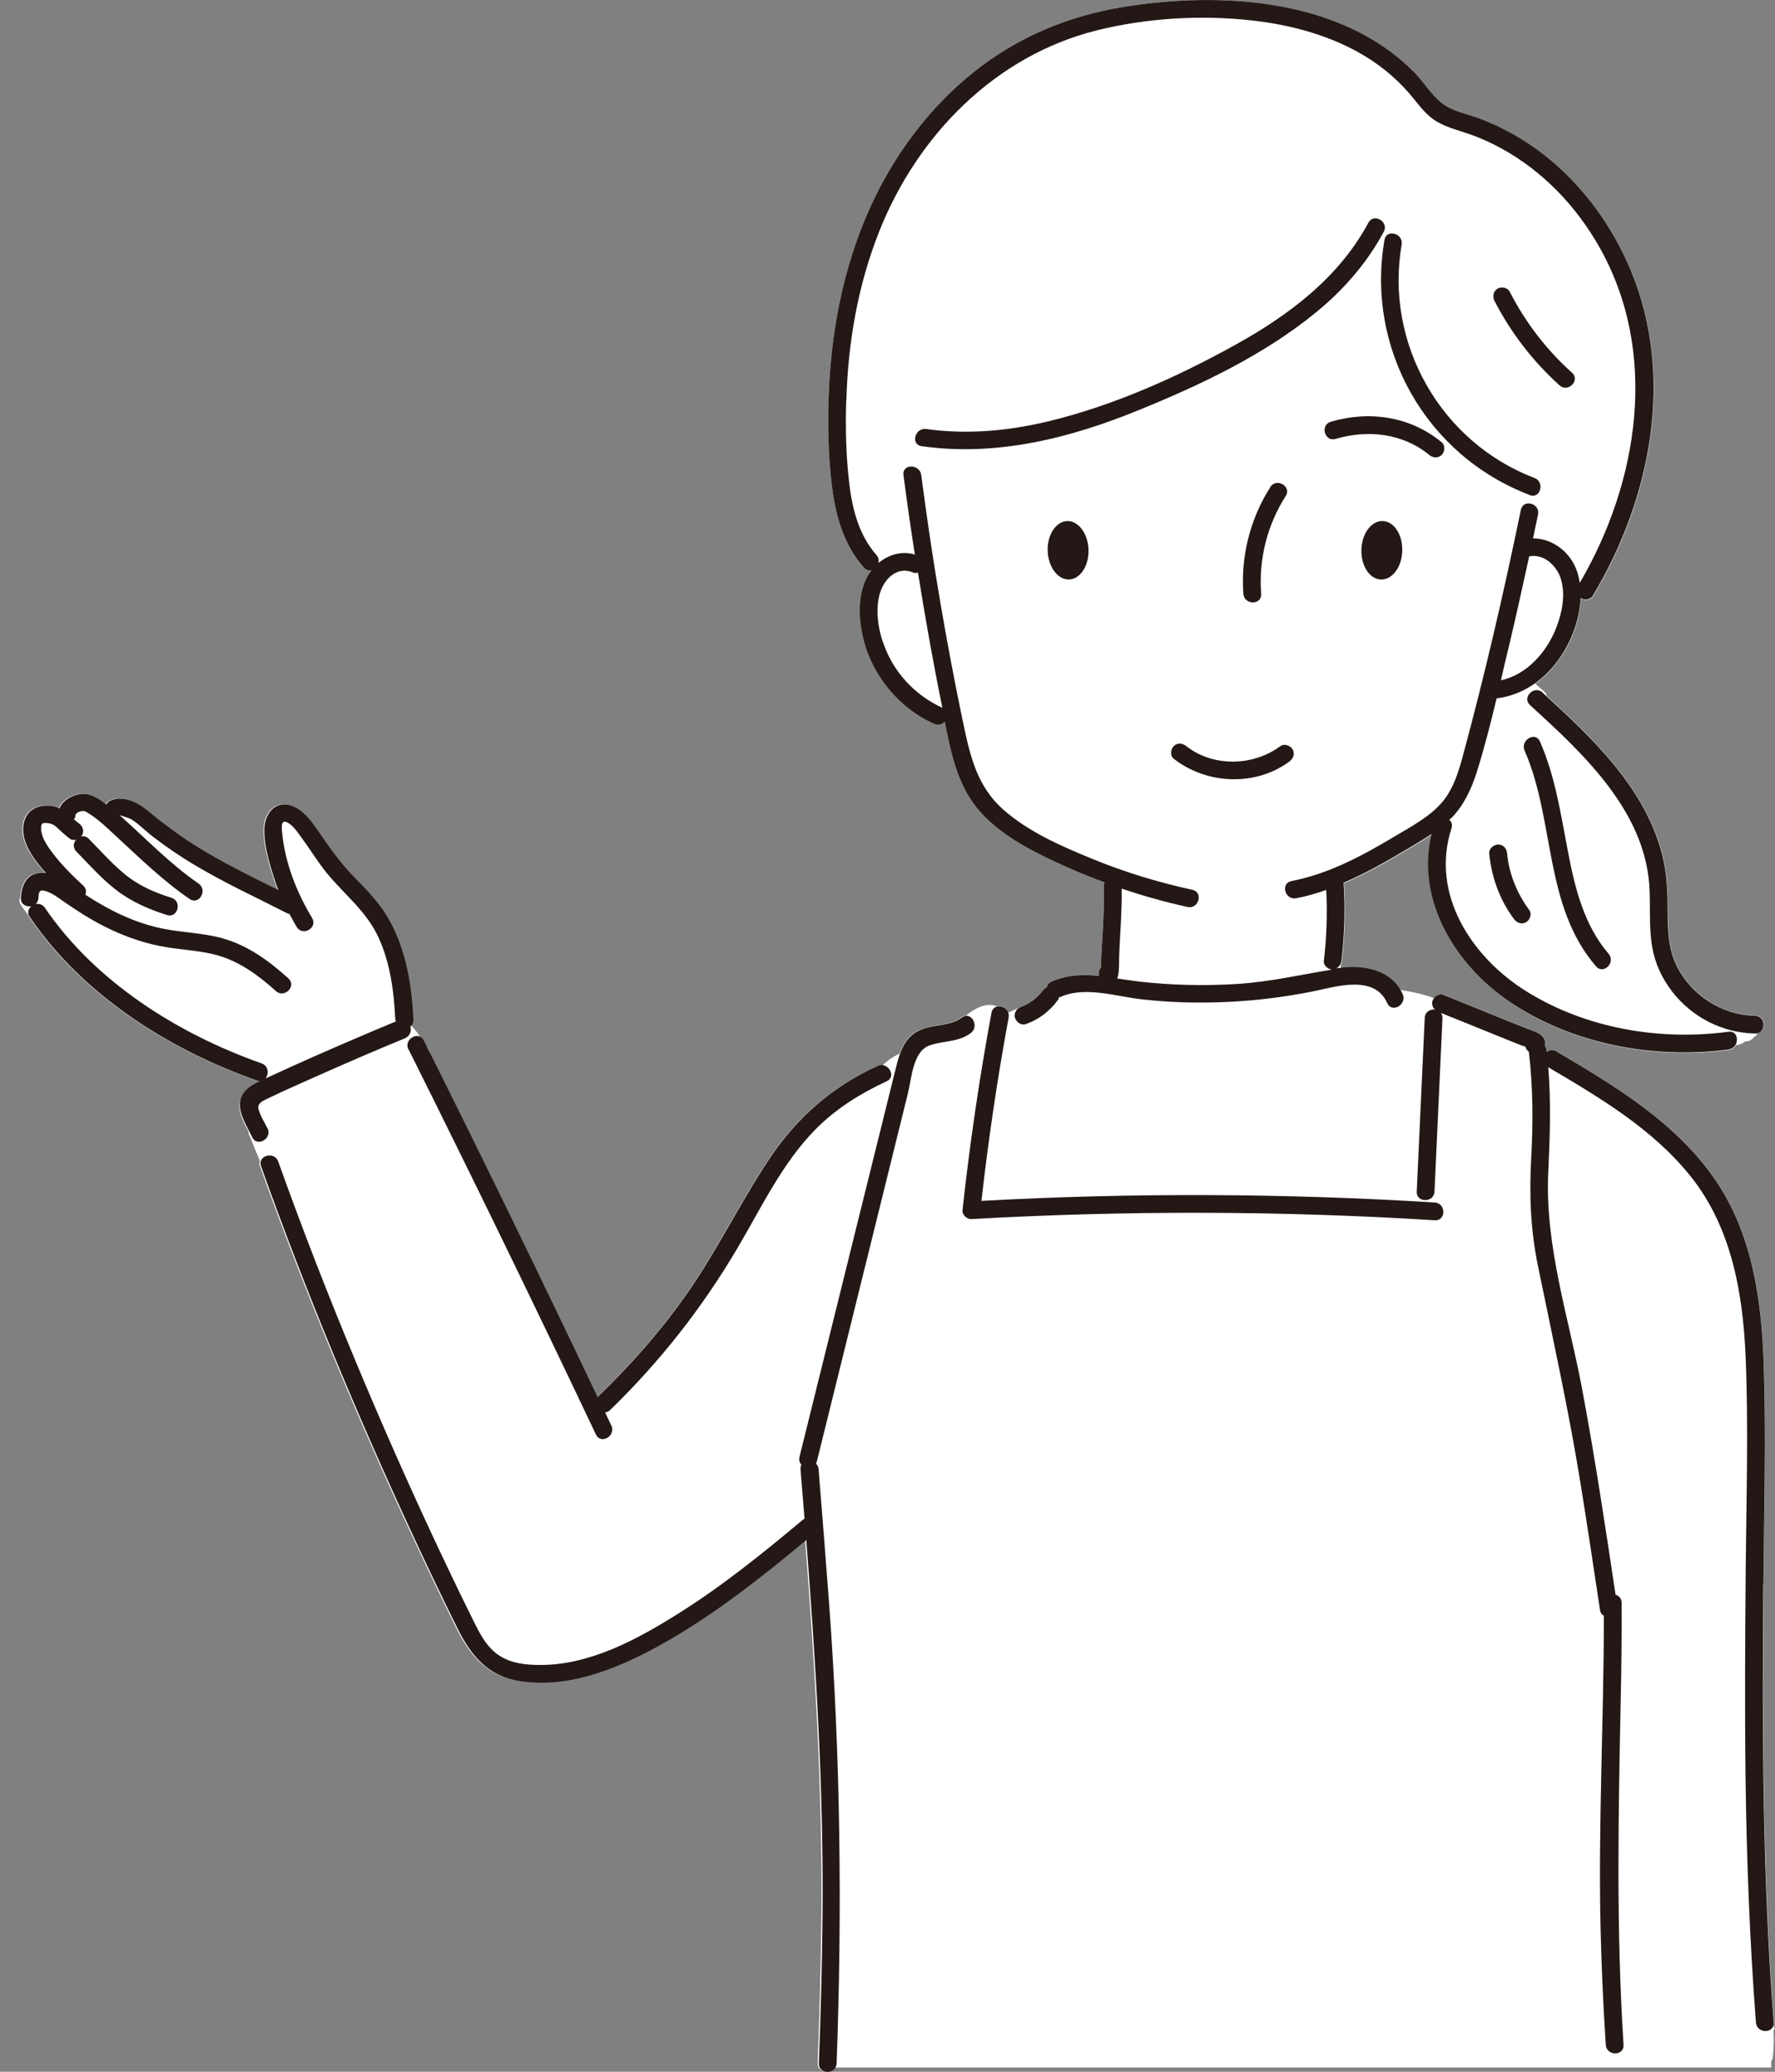 <?xml version="1.0" encoding="UTF-8"?> <svg xmlns="http://www.w3.org/2000/svg" id="_レイヤー_2" data-name="レイヤー 2" viewBox="0 0 120 140"><rect x="0" y="0" width="120" height="140" fill="#808080" stroke="none"/><defs><style> .cls-1 { fill: none; } .cls-2 { fill: #231815; } .cls-3 { fill: #fff; } </style></defs><g id="_レイヤー_1-2" data-name="レイヤー 1"><g><rect class="cls-1" width="120" height="140"></rect><g><path class="cls-3" d="M119.98,137.16c0-.1-.04-.19-.08-.28.02-.06.03-.13.03-.2-.76-9.87-.78-19.77-.7-29.67.04-4.93.19-9.87.02-14.8-.14-4.3-.76-8.77-3.23-12.41-2.65-3.91-6.8-6.4-10.79-8.75-.24-.14-.48-.09-.65.04,0-.05,0-.1-.02-.15-.01-.11-.05-.2-.11-.27.06-.2.02-.43-.17-.64-.26-.28-.69-.38-1.03-.51l-1.12-.45c-1.51-.61-3.03-1.23-4.54-1.84-.23-.09-.49.03-.63.22-.74-.26-1.5-.44-2.28-.55-.82-1.35-2.52-1.64-4.02-1.46-.01-.07-.02-.15-.03-.22.05-.09.08-.18.09-.29.21-1.72.26-3.46.15-5.2,0-.02,0-.03-.01-.05,1.42-.6,2.78-1.37,4.11-2.16.61-.36,1.24-.73,1.84-1.13-1.06,4.48,1.6,8.84,5.27,11.33,4.26,2.88,9.75,3.9,14.81,3.23.23-.03.38-.16.47-.33.04,0,.08,0,.12-.01.13-.02.26-.07.37-.14.05-.03.09-.07.13-.1.03,0,.06,0,.09,0,.19,0,.37-.11.49-.27.09-.05.17-.11.22-.21.02-.03.02-.06.03-.09.61-.14.57-1.16-.15-1.17-2.22-.04-4.29-1.38-5.28-3.36-.61-1.22-.61-2.58-.62-3.92,0-1.21-.06-2.4-.36-3.58-1.11-4.41-4.58-7.76-7.83-10.74-.03-.1-.07-.2-.15-.28-.21-.18-.42-.37-.63-.55,1.28-.91,2.23-2.31,2.73-3.83.2-.61.33-1.27.36-1.93.26.16.63.16.84-.18,3.89-6.49,5.54-14.74,2.57-21.91-1.28-3.09-3.32-5.87-5.97-7.92-1.3-1-2.73-1.8-4.26-2.38-.86-.32-1.85-.48-2.58-1.06-.71-.57-1.2-1.42-1.84-2.06C90.67-.12,82.58-.59,76,.46c-3.75.6-7.21,2.04-10.17,4.41-2.8,2.23-5.05,5.16-6.63,8.36-2.01,4.08-2.96,8.6-3.16,13.13-.1,2.2-.06,4.44.22,6.63.26,1.97.81,3.86,2.15,5.37.16.18.34.21.51.17-.11.14-.21.29-.29.44-.64,1.21-.6,2.7-.31,4.01.57,2.59,2.42,4.87,4.84,5.94.28.12.54.03.71-.15.44,2.2.88,4.42,2.44,6.14,1.54,1.69,3.71,2.74,5.76,3.66.86.39,1.73.73,2.61,1.06-.04.08-.06.16-.06.27.04,1.36-.04,2.72-.13,4.07-.02.36-.04.72-.05,1.08,0,.12,0,.23-.02.35-.11.13-.18.3-.12.52,0,.01,0,.02.01.03-1.09-.11-2.18-.08-3.23.39-.19.09-.28.22-.3.37-.11.05-.2.12-.27.22,0,0,0,0,.01-.01-.19.24-.41.46-.64.65-.24.18-.5.33-.78.45-.02,0-.04.02-.06.02-.04.01-.07.04-.11.05-.26.11-.52.22-.78.34-.1-.32-.46-.49-.75-.42-.66-.31-1.52.13-2.08.61-.1,0-.21.04-.31.12-.8.62-1.89.45-2.8.84-.77.33-1.15.94-1.4,1.64-.05.01-.11.03-.16.06-.17.09-.34.19-.5.3-.17.13-.34.27-.49.42-.11-.02-.24-.02-.36.04-3.08,1.4-5.5,3.53-7.36,6.34-2.01,3.03-3.58,6.32-5.7,9.29-1.73,2.44-3.72,4.67-5.87,6.75-3.69-7.76-7.45-15.48-11.29-23.17,0-.08-.03-.17-.07-.25-.09-.17-.2-.34-.3-.51-.03-.06-.06-.12-.09-.18-.05-.09-.11-.16-.18-.21-.2-.29-.42-.56-.66-.82.08-.09.13-.22.12-.38-.11-2.28-.48-4.61-1.58-6.64-.59-1.09-1.41-1.97-2.27-2.84-.88-.88-1.59-1.82-2.3-2.85-.54-.79-1.24-1.93-2.24-2.18-.99-.25-1.62.6-1.68,1.49-.07,1.08.29,2.3.61,3.32.1.31.21.62.32.93-1.91-.95-3.82-1.88-5.62-3.01-1.11-.7-2.16-1.48-3.17-2.32-.67-.56-1.7-1.11-2.57-.7-.14.06-.21.16-.26.26-.37-.3-.77-.56-1.21-.68-.68-.18-1.69.24-1.96.94-.13-.06-.28-.12-.44-.15-.82-.14-1.67.12-1.93.99-.39,1.29.62,2.58,1.46,3.53-.12-.02-.24-.02-.37-.02-.91.05-1.26.81-1.32,1.61-.07.17-.08.37.02.54.15.23.31.46.5.67.02.06.04.12.08.17,3.59,5.29,9.42,8.97,15.36,11.06.04.01.07,0,.1.01.04.02.08.04.12.05.01,0,.03.01.04.02-.38.18-.75.37-1.04.69-.72.81-.21,1.81.24,2.66,0,.14.05.29.15.42,0,.01,0,.02,0,.04.21.52.42,1.03.63,1.55-.03.1-.04.2,0,.33,3.05,8.55,6.55,16.95,10.38,25.18.93,2,1.88,3.99,2.86,5.97.93,1.88,2.06,3.3,4.23,3.64,3.46.54,6.94-.97,9.88-2.64,3.41-1.94,6.5-4.39,9.51-6.89.65,8.39,1.17,16.77,1.1,25.19-.03,3.39-.12,6.78-.25,10.17-.03.77,1.17.77,1.2,0,0,0,0,0,0,0v.3h63.26v-.39c.06-.1.1-.2.11-.32.07-.61.09-1.23.05-1.85Z"></path><g><path class="cls-2" d="M62.3,30.15c5.06.72,10.05-.54,14.72-2.45,4.17-1.7,8.4-3.7,11.91-6.56,1.87-1.52,3.48-3.35,4.62-5.48.36-.68-.67-1.29-1.04-.61-1.97,3.68-5.34,6.22-8.92,8.21-3.98,2.21-8.28,4.14-12.71,5.21-2.7.65-5.5.91-8.26.52-.76-.11-1.08,1.05-.32,1.16Z"></path><path class="cls-2" d="M103.42,33.46c.72.27,1.04-.89.32-1.16-6.33-2.41-10.14-9.09-8.98-15.77.13-.76-1.03-1.08-1.16-.32-1.28,7.37,2.83,14.59,9.82,17.24Z"></path><path class="cls-2" d="M58.41,38.36c.16.18.34.21.51.17-.11.14-.21.29-.29.44-.64,1.21-.6,2.7-.31,4.01.57,2.59,2.42,4.87,4.84,5.94.28.12.54.03.71-.15.44,2.2.88,4.42,2.44,6.14,1.54,1.69,3.71,2.74,5.76,3.66.86.39,1.73.73,2.61,1.06-.04.08-.06.16-.06.27.04,1.36-.04,2.72-.13,4.07-.02.36-.04.72-.05,1.08,0,.12,0,.23-.02.35-.11.13-.18.3-.12.52,0,.01,0,.02.01.03-1.09-.11-2.18-.08-3.23.39-.19.09-.28.22-.3.37-.11.05-.2.12-.27.22,0,0,0,0,.01-.01-.19.24-.41.46-.64.65-.24.18-.5.33-.78.45-.02,0-.04.02-.06.02-.15.06-.28.13-.36.28-.08.13-.11.32-.06.46.09.29.42.54.74.42.42-.15.81-.35,1.17-.62.39-.3.72-.63,1.01-1.03.03-.04.04-.1.05-.16.03,0,.07,0,.1-.02,1.69-.76,3.84-.01,5.59.17,1.93.21,3.87.26,5.81.16,1.89-.09,3.78-.33,5.64-.7,1.58-.32,4.18-1.18,5.06.79.31.7,1.35.09,1.04-.61-.76-1.71-2.77-2.01-4.42-1.75-.02,0-.04,0-.07.01.2-.1.32-.31.35-.54.21-1.72.26-3.46.15-5.2,0-.02,0-.03-.01-.05,1.42-.6,2.78-1.37,4.11-2.16.61-.36,1.24-.73,1.84-1.13-1.06,4.48,1.6,8.84,5.27,11.33,4.26,2.88,9.75,3.9,14.81,3.23.75-.1.76-1.3,0-1.2-4.64.62-9.57-.21-13.59-2.68-3.73-2.29-6.6-6.58-5.14-11.07.08-.25,0-.44-.15-.57.06-.06.13-.11.19-.17.82-.86,1.31-1.94,1.67-3.06.51-1.63.94-3.31,1.34-4.98,2.6-.31,4.53-2.43,5.32-4.85.2-.61.33-1.27.36-1.93.26.16.63.16.84-.18,3.89-6.49,5.54-14.74,2.57-21.91-1.28-3.09-3.32-5.87-5.97-7.92-1.3-1-2.73-1.8-4.26-2.38-.86-.32-1.85-.48-2.58-1.06-.71-.57-1.2-1.42-1.84-2.06C90.67-.12,82.58-.59,76,.46c-3.75.6-7.21,2.04-10.17,4.41-2.8,2.23-5.05,5.16-6.63,8.36-2.01,4.08-2.96,8.6-3.16,13.13-.1,2.2-.06,4.44.22,6.63.26,1.97.81,3.86,2.15,5.37ZM59.68,43.38c-.32-.98-.48-2.1-.24-3.12.24-1.03,1.13-2.04,2.27-1.58.13.05.25.05.35.01.49,3.06,1.03,6.11,1.65,9.14-1.89-.86-3.38-2.48-4.02-4.46ZM74.43,65.66s0,.01,0,.02c0,0,0,0,0,0-.01.05-.03.04,0-.02ZM105.2,42.45c-.64,1.62-1.98,3.15-3.73,3.52.18-.78.36-1.56.55-2.34.48-2,.92-4.02,1.36-6.03,1-.21,1.88.64,2.15,1.54.32,1.08.07,2.29-.33,3.31ZM57.22,27.03c.11-3.89.78-7.77,2.22-11.39,2.57-6.49,7.84-11.88,14.72-13.59,3.43-.85,7.13-1.06,10.64-.65,3.14.37,6.35,1.35,8.85,3.35.56.45,1.09.95,1.56,1.49.55.62,1.01,1.34,1.7,1.83.72.5,1.58.7,2.39.98.77.26,1.51.6,2.22.99,2.77,1.52,5.02,3.87,6.58,6.61,4.07,7.13,2.71,15.89-1.3,22.74-.07-.48-.21-.95-.45-1.37-.56-.98-1.6-1.64-2.71-1.64.11-.54.23-1.07.34-1.61.16-.75-1-1.08-1.16-.32-1.14,5.52-2.41,11.03-3.88,16.47-.31,1.16-.66,2.38-1.46,3.31-.85.98-2.05,1.61-3.14,2.26-2.21,1.32-4.47,2.55-7.03,3.05-.76.15-.44,1.3.32,1.16.7-.13,1.37-.33,2.03-.56.08,1.6.03,3.2-.16,4.79-.04.3.26.56.55.59-2.13.35-4.2.83-6.38.97-2.22.14-4.45.09-6.66-.16-.5-.06-.99-.14-1.49-.21.02-.05.05-.1.06-.16.09-.4.07-.85.08-1.26.05-1.55.2-3.1.17-4.65,1.46.49,2.95.91,4.46,1.24.75.16,1.08-.99.32-1.16-2.33-.51-4.61-1.2-6.81-2.11-2.06-.84-4.27-1.81-5.96-3.3-1.88-1.65-2.31-3.88-2.8-6.23-.53-2.55-1.01-5.1-1.45-7.67-.5-2.9-.93-5.81-1.31-8.72-.1-.76-1.3-.77-1.2,0,.23,1.8.49,3.59.77,5.38-.87-.28-1.78,0-2.47.57.05-.18.03-.37-.13-.55-1.19-1.34-1.64-3.13-1.84-4.87-.22-1.85-.26-3.74-.2-5.61Z"></path><path class="cls-2" d="M85.88,32.92c-1.36,2.13-2.01,4.69-1.82,7.21.06.77,1.26.77,1.2,0-.17-2.33.4-4.64,1.66-6.61.42-.65-.62-1.26-1.04-.61Z"></path><path class="cls-2" d="M86.56,50.42c-1.83,1.36-4.54,1.43-6.36,0-.25-.2-.6-.25-.85,0-.21.21-.26.65,0,.85,2.22,1.74,5.52,1.89,7.82.19.26-.19.39-.52.22-.82-.15-.26-.56-.41-.82-.22Z"></path><path class="cls-2" d="M89.97,28.5c-.74.22-.42,1.38.32,1.16,2.17-.64,4.54-.39,6.33,1.08.25.21.6.24.85,0,.21-.21.25-.64,0-.85-2.12-1.75-4.88-2.16-7.5-1.39Z"></path><path class="cls-2" d="M97.01,81.26c-10.21-.63-20.44-.67-30.66-.11.47-4.15,1.08-8.28,1.84-12.39.14-.76-1.02-1.08-1.16-.32-.82,4.42-1.47,8.87-1.96,13.34-.03.31.3.62.6.6,10.44-.59,20.9-.57,31.33.08.77.05.77-1.15,0-1.2Z"></path><path class="cls-2" d="M65.04,68.75c-.8.62-1.89.45-2.8.84-1.08.46-1.39,1.46-1.66,2.52-.73,2.94-1.46,5.88-2.19,8.83-1.45,5.84-2.89,11.67-4.34,17.51-.05.22.01.4.13.53-.04.08-.07.18-.06.3.09,1.12.18,2.23.27,3.35-.03.02-.06.03-.09.05-2.7,2.26-5.45,4.48-8.43,6.35-2.78,1.75-6.04,3.52-9.42,3.48-.9,0-1.86-.11-2.64-.6-.9-.55-1.38-1.53-1.83-2.44-.94-1.89-1.85-3.8-2.75-5.72-1.84-3.95-3.6-7.94-5.27-11.96-1.83-4.39-3.55-8.82-5.15-13.3-.26-.72-1.42-.41-1.16.32,3.05,8.55,6.55,16.95,10.38,25.18.93,2,1.88,3.99,2.86,5.97.93,1.88,2.06,3.3,4.23,3.64,3.46.54,6.94-.97,9.88-2.64,3.41-1.94,6.5-4.39,9.51-6.89.65,8.39,1.17,16.77,1.1,25.19-.03,3.39-.12,6.78-.25,10.17-.03.77,1.17.77,1.2,0,.38-10.3.26-20.55-.49-30.83-.23-3.11-.48-6.22-.73-9.33-.01-.16-.08-.28-.18-.37.02-.04.05-.08.06-.13,1.37-5.55,2.75-11.09,4.12-16.64.68-2.75,1.36-5.5,2.04-8.25.26-1.04.33-2.86,1.5-3.25.94-.31,1.93-.2,2.76-.83.6-.46,0-1.51-.61-1.04Z"></path><path class="cls-2" d="M119.22,107.01c.04-4.93.19-9.87.02-14.8-.14-4.3-.76-8.77-3.23-12.41-2.65-3.91-6.8-6.4-10.79-8.75-.24-.14-.48-.09-.65.04,0-.05,0-.1-.02-.15-.01-.11-.05-.2-.11-.27.06-.2.02-.43-.17-.64-.26-.28-.69-.38-1.03-.51l-1.12-.45c-1.51-.61-3.03-1.23-4.54-1.84-.3-.12-.66.13-.74.42-.06.23.02.43.17.57-.32-.03-.67.15-.69.57-.18,3.91-.36,7.82-.54,11.73-.04.77,1.17.77,1.2,0,.18-3.91.36-7.82.54-11.73,0-.14-.04-.25-.1-.34,1.01.41,2.02.82,3.02,1.22.51.21,1.02.41,1.53.62.28.11.55.22.83.33.08.03.21.07.33.11.01.05.02.09.05.14.05.09.12.15.18.21.28,2.38.29,4.74.16,7.13-.14,2.51-.05,4.9.46,7.36,1,4.88,2.07,9.72,2.87,14.65.46,2.86.89,5.72,1.32,8.58.03.2.13.32.26.38,0,7.07-.39,14.13-.22,21.2.06,2.6.18,5.2.35,7.8.05.77,1.25.77,1.2,0-.5-7.8-.35-15.56-.19-23.37.05-2.17.07-4.33.06-6.5,0-.3-.19-.48-.41-.55-.7-4.66-1.4-9.32-2.27-13.95-.91-4.82-2.51-9.62-2.28-14.57.11-2.39.2-4.74,0-7.12,3.47,2.04,7.06,4.17,9.61,7.35,2.81,3.5,3.56,7.97,3.74,12.34.19,4.72.04,9.47,0,14.19-.04,4.73-.07,9.45-.01,14.18.07,5.5.28,11,.7,16.49.06.77,1.26.77,1.2,0-.76-9.87-.78-19.77-.7-29.67Z"></path><path class="cls-2" d="M104.29,46.8c-.57-.52-1.42.33-.85.85,3.53,3.22,7.68,7.05,8.06,12.13.1,1.43-.05,2.86.21,4.28.19,1.08.67,2.08,1.34,2.95,1.34,1.73,3.4,2.79,5.59,2.83.77.01.77-1.19,0-1.2-2.22-.04-4.29-1.38-5.28-3.36-.61-1.22-.61-2.58-.62-3.92,0-1.21-.06-2.4-.36-3.58-1.14-4.53-4.76-7.94-8.09-10.97Z"></path><path class="cls-2" d="M108.75,64.45c-1.68-1.95-2.29-4.5-2.76-6.97-.48-2.5-.85-5.02-1.88-7.37-.31-.71-1.34-.1-1.04.61,2.07,4.73,1.29,10.48,4.83,14.58.51.59,1.35-.27.85-.85Z"></path><path class="cls-2" d="M101.28,57.07c-.3,0-.63.28-.6.6.15,1.6.71,3.14,1.67,4.43.19.26.52.39.82.22.26-.15.41-.56.22-.82-.84-1.13-1.38-2.48-1.5-3.83-.03-.32-.25-.6-.6-.6Z"></path><path class="cls-2" d="M93.47,35.21c-.76-.02-1.41.85-1.43,1.95-.03,1.09.57,1.99,1.33,2,.76.02,1.41-.85,1.43-1.95.03-1.09-.57-1.99-1.33-2Z"></path><path class="cls-2" d="M72.16,35.21c-.76.02-1.36.91-1.33,2,.03,1.09.67,1.96,1.43,1.95.76-.02,1.36-.91,1.33-2-.03-1.09-.67-1.96-1.43-1.95Z"></path><path class="cls-2" d="M105.43,26.04c.57.52,1.42-.33.85-.85-1.73-1.55-3.15-3.4-4.21-5.47-.15-.29-.55-.37-.82-.22-.29.17-.36.53-.22.82,1.1,2.15,2.6,4.09,4.39,5.71Z"></path><path class="cls-2" d="M27.63,70.93c4.31,8.63,8.53,17.3,12.66,26.01.33.7,1.37.09,1.04-.61-.14-.29-.28-.58-.42-.88.11-.02.22-.06.32-.15,3.38-3.27,6.26-6.94,8.65-11,1.61-2.73,3-5.69,5.24-7.97,1.38-1.4,3.04-2.44,4.82-3.26.7-.32.09-1.36-.61-1.04-3.08,1.4-5.5,3.53-7.36,6.34-2.01,3.03-3.58,6.32-5.7,9.29-1.73,2.44-3.72,4.67-5.87,6.75-3.84-8.07-7.75-16.11-11.75-24.1-.35-.69-1.38-.08-1.04.61Z"></path><path class="cls-2" d="M18.13,76.34c-.21-.44-.55-.95-.66-1.42-.09-.4.4-.57.7-.72,1.01-.49,2.04-.94,3.07-1.4,2.04-.91,4.08-1.79,6.14-2.64.35-.15.45-.51.37-.8.12-.1.21-.24.2-.45-.11-2.28-.48-4.61-1.58-6.64-.59-1.09-1.41-1.97-2.27-2.84-.88-.88-1.59-1.82-2.3-2.85-.54-.79-1.24-1.93-2.24-2.18-.99-.25-1.62.6-1.68,1.49-.07,1.08.29,2.3.61,3.32.1.31.21.62.32.93-1.91-.95-3.82-1.88-5.62-3.01-1.11-.7-2.16-1.48-3.17-2.32-.67-.56-1.7-1.11-2.57-.7-.14.06-.21.16-.26.26-.37-.3-.77-.56-1.21-.68-.68-.18-1.69.24-1.96.94-.13-.06-.28-.12-.44-.15-.82-.14-1.67.12-1.93.99-.39,1.29.62,2.58,1.46,3.53-.12-.02-.24-.02-.37-.02-.95.05-1.29.87-1.33,1.7-.02.44.37.62.71.56-.2.16-.3.44-.11.72,3.59,5.29,9.42,8.97,15.36,11.06.73.26,1.04-.9.32-1.16-5.63-1.98-11.24-5.5-14.65-10.51-.16-.24-.41-.3-.63-.26.11-.1.18-.23.19-.42.02-.47.09-.58.53-.44.43.14.8.43,1.16.68.89.62,1.81,1.21,2.78,1.7,1.37.69,2.81,1.19,4.32,1.42,1.11.17,2.24.22,3.33.53,1.51.43,2.78,1.37,3.93,2.41.57.52,1.42-.33.85-.85-1.32-1.2-2.78-2.26-4.52-2.73-1.29-.35-2.64-.37-3.94-.63-1.91-.38-3.65-1.24-5.27-2.3.08-.19.06-.42-.14-.61-.8-.74-1.61-1.55-2.23-2.42-.16-.22-.3-.44-.42-.68-.01-.02-.05-.1-.05-.11-.02-.05-.04-.1-.06-.16-.03-.1-.08-.31-.09-.36,0,.03,0-.13,0-.16,0-.02,0-.09,0-.1,0-.04.02-.08.03-.12,0,0,0,0,0-.01,0-.02.03-.05.03-.05,0,0,0,0,0,0-.05.02.05-.03.06-.04.12-.04.16-.03.3-.02.14.01.29.06.36.09.15.08.15.09.28.2.29.26.57.54.89.77.12.09.28.1.42.06-.19.21-.24.54.01.8.87.89,1.7,1.83,2.68,2.59,1.03.8,2.21,1.31,3.44,1.7.74.24,1.05-.92.32-1.16-.6-.19-1.19-.4-1.76-.69-.24-.12-.47-.25-.69-.39-.19-.12-.45-.3-.57-.4-.94-.74-1.74-1.66-2.58-2.51-.17-.17-.36-.2-.53-.15.02-.03.05-.05.07-.08.18-.3.05-.63-.22-.82-.11-.08-.22-.17-.32-.27.07-.08.11-.19.11-.32.03-.02.07-.09.1-.11.13-.09.28-.12.43-.13,0,0,0,0,.02,0,.02,0,.16.06.1.03.02,0,.21.12.29.17.65.41,1.22.97,1.78,1.49,1.61,1.48,3.18,3.02,4.99,4.26.64.44,1.24-.6.61-1.04-1.95-1.34-3.58-3.06-5.34-4.62.1.03.33.09.4.12.15.05.3.1.43.18.5.32.95.79,1.42,1.15.89.68,1.82,1.32,2.78,1.89,2.04,1.22,4.21,2.22,6.33,3.3.04.02.08.02.12.03.16.3.32.59.49.88.4.66,1.44.06,1.04-.61-1.04-1.72-1.82-3.7-2.02-5.71-.03-.32-.14-1.01.37-.73.41.22.75.76,1.02,1.13.54.74,1.02,1.53,1.6,2.25,1.23,1.5,2.72,2.61,3.54,4.42.77,1.7,1.02,3.59,1.11,5.43,0,.08.03.14.05.2-2.38.99-4.75,2.01-7.1,3.07-.59.27-1.18.54-1.77.81-.47.22-.96.43-1.32.82-.86.96.03,2.19.47,3.13.33.7,1.37.09,1.04-.61ZM5.14,55.09s0-.01,0-.02c0,0,0,.01,0,.02ZM5.15,55.04s0-.03,0,0h0Z"></path></g></g></g></g></svg> 
